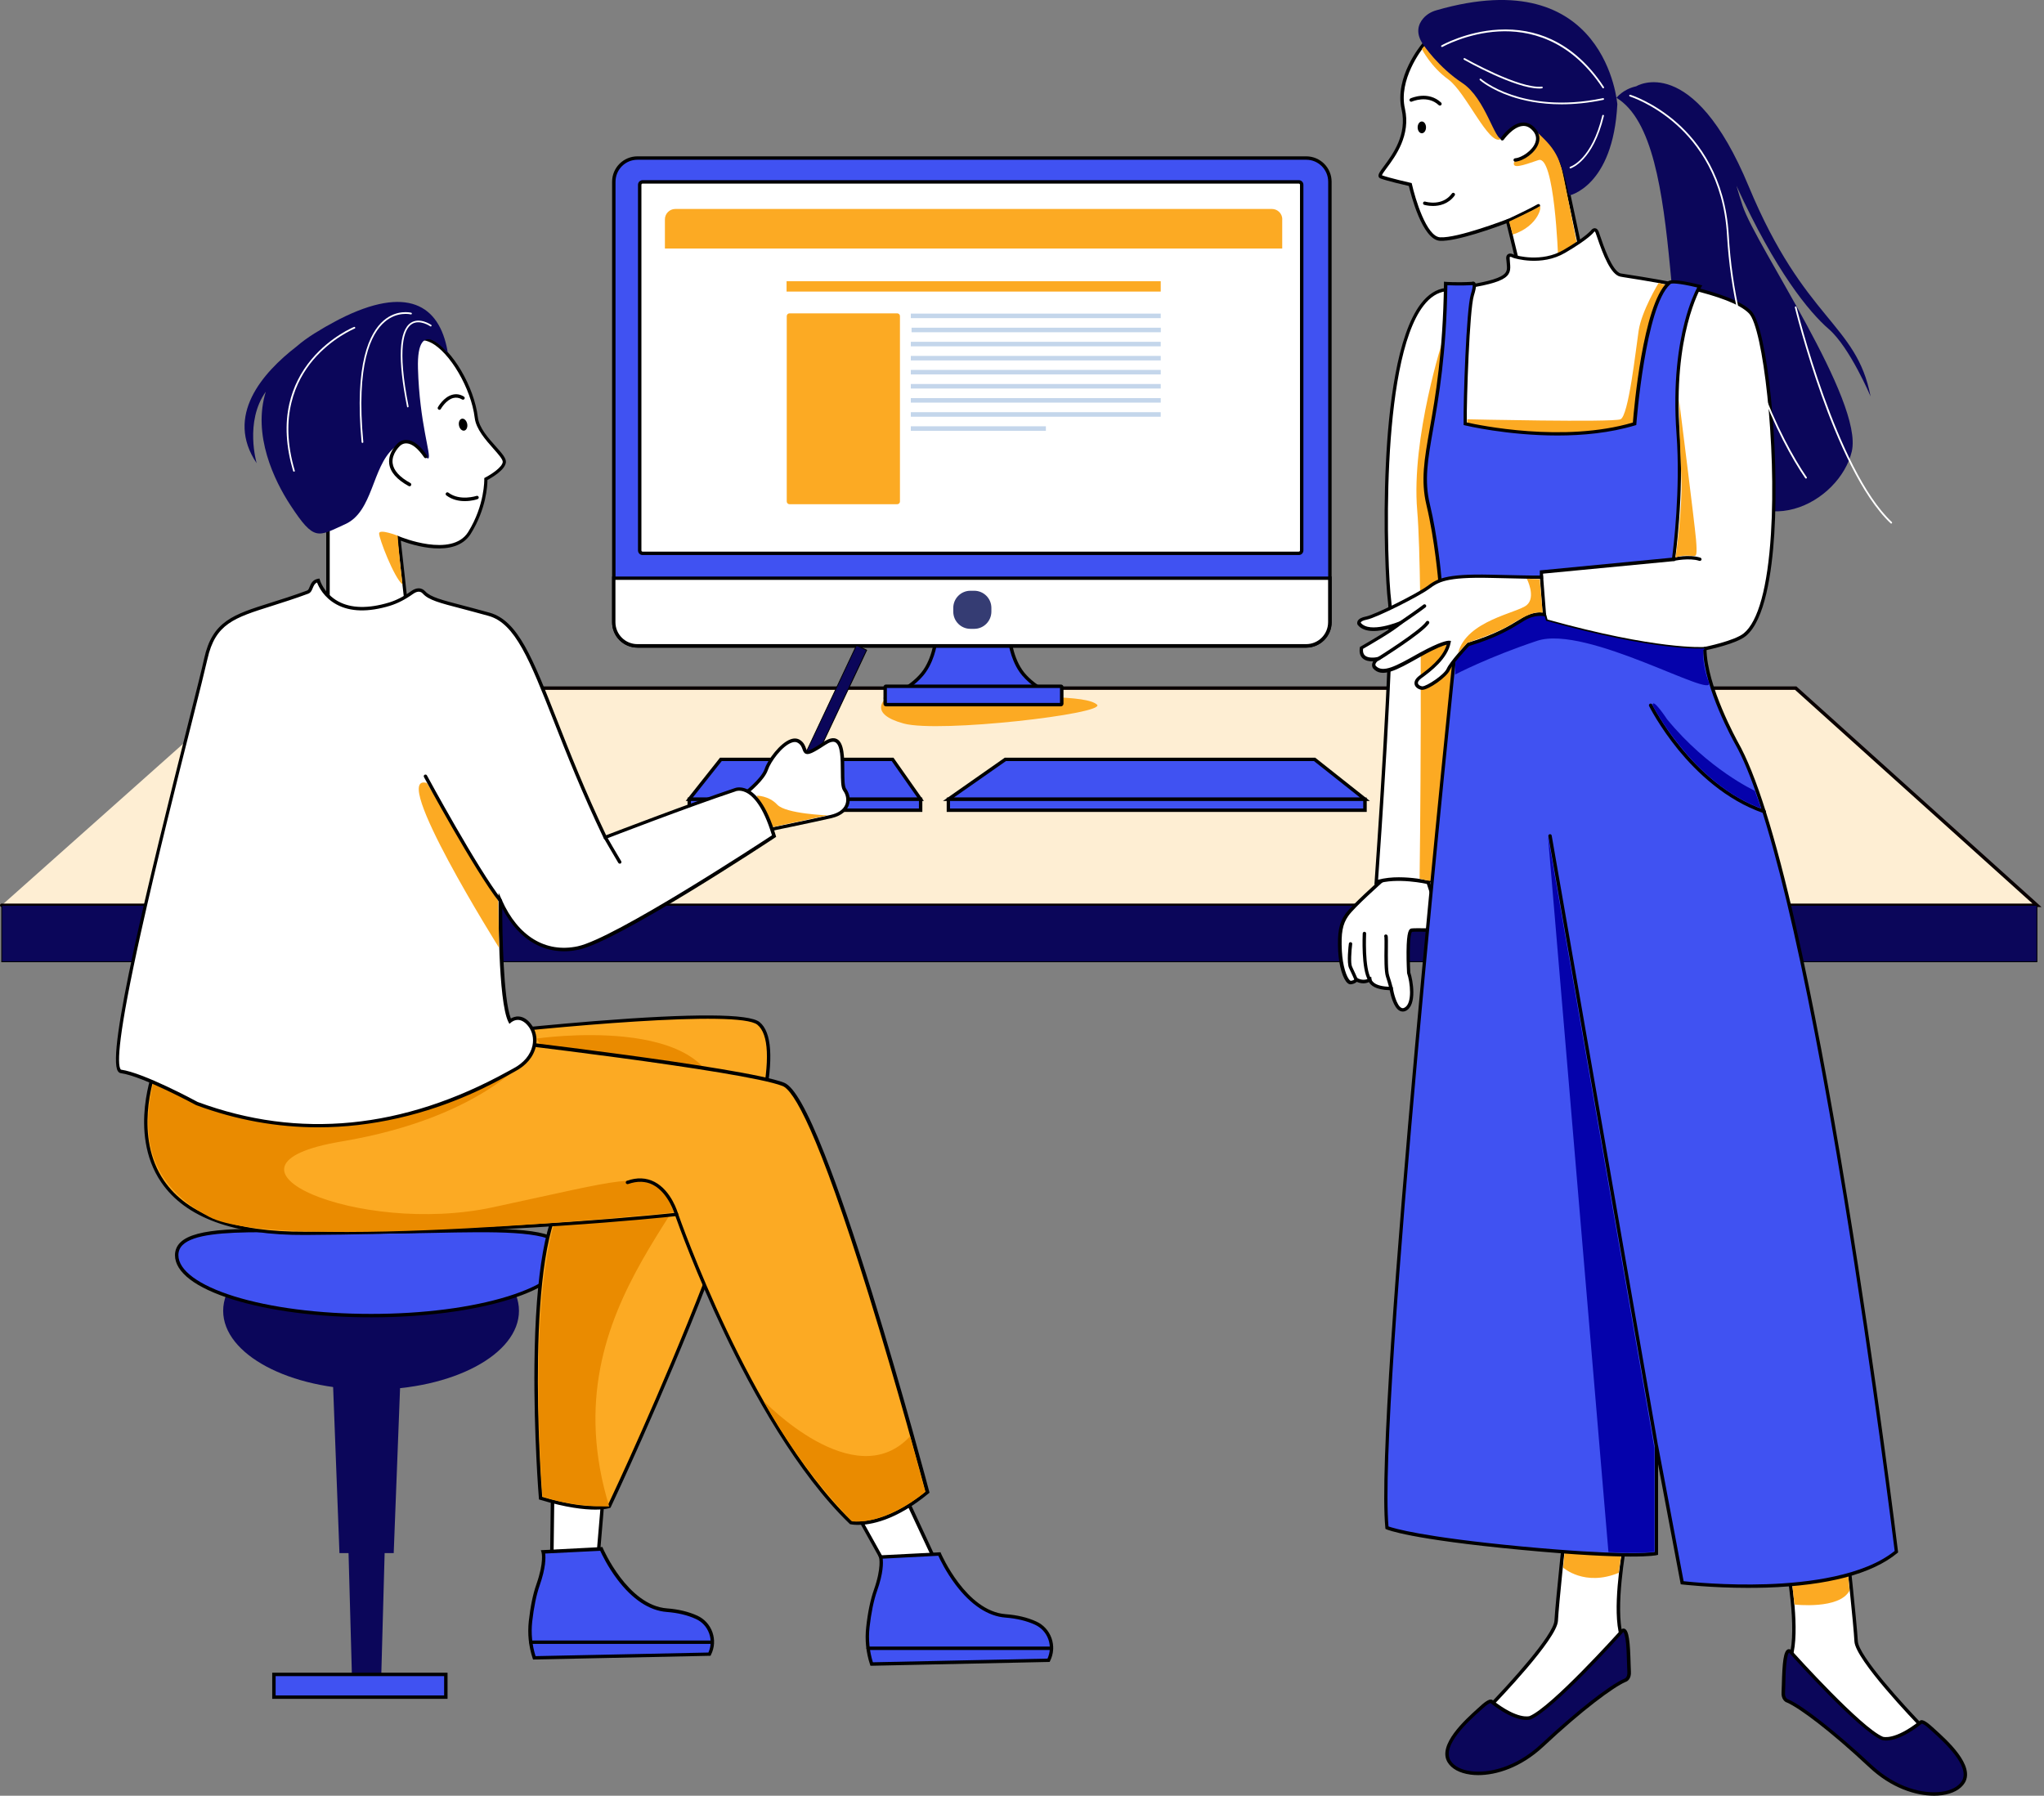 <?xml version="1.0" encoding="UTF-8"?> <svg xmlns="http://www.w3.org/2000/svg" width="239" height="210" viewBox="0 0 239 210" fill="none"><rect x="0" y="0" width="239" height="210" fill="#808080" stroke="none"/> <g clip-path="url(#clip0)"> <path d="M38.733 156.461H47.005L46.036 181.627H39.692L38.733 156.461Z" fill="#0B065A"></path> <path d="M45.097 177.191L44.518 198.201H41.211L40.631 177.191H45.097Z" fill="#0B065A"></path> <path d="M43.389 162.516C52.94 162.516 60.682 158.387 60.682 153.294C60.682 148.202 52.94 144.073 43.389 144.073C33.838 144.073 26.095 148.202 26.095 153.294C26.095 158.387 33.838 162.516 43.389 162.516Z" fill="#0B065A"></path> <path d="M20.66 146.791C20.66 150.687 30.841 153.854 43.389 153.854C55.937 153.854 66.117 150.697 66.117 146.791C66.117 142.894 55.937 144.073 43.389 144.073C30.841 144.073 20.66 142.894 20.66 146.791Z" fill="#4052F2"></path> <path d="M43.389 154.054C37.294 154.054 31.57 153.314 27.254 151.976C22.868 150.617 20.461 148.779 20.461 146.791C20.461 146.211 20.67 145.712 21.08 145.302C22.898 143.514 28.473 143.624 36.186 143.773C38.493 143.823 40.871 143.863 43.389 143.863C45.906 143.863 48.284 143.813 50.592 143.773C58.304 143.624 63.869 143.514 65.698 145.302C66.107 145.712 66.317 146.211 66.317 146.791C66.317 148.769 63.899 150.607 59.523 151.976C55.208 153.314 49.483 154.054 43.389 154.054ZM30.641 144.103C26.025 144.103 22.608 144.373 21.36 145.592C21.02 145.921 20.86 146.321 20.86 146.791C20.86 148.559 23.238 150.307 27.374 151.596C31.65 152.925 37.334 153.654 43.389 153.654C49.443 153.654 55.128 152.925 59.404 151.596C63.55 150.307 65.917 148.559 65.917 146.791C65.917 146.311 65.757 145.921 65.418 145.592C63.719 143.923 57.925 144.033 50.602 144.183C48.294 144.233 45.916 144.273 43.389 144.273C40.861 144.273 38.483 144.223 36.176 144.183C34.208 144.143 32.339 144.103 30.641 144.103Z" fill="black"></path> <path d="M52.13 195.814H32.029V198.461H52.13V195.814Z" fill="#4052F2"></path> <path d="M52.33 198.671H31.83V195.614H52.33V198.671ZM32.229 198.272H51.931V196.014H32.229V198.272Z" fill="black"></path> <path d="M0.2 105.869H238.173L209.97 80.473H28.723" fill="#FEEED3"></path> <path d="M238.703 106.069H0.2C0.09 106.069 0 105.979 0 105.869C0 105.759 0.09 105.669 0.2 105.669H237.654L209.89 80.673H28.723C28.613 80.673 28.523 80.583 28.523 80.473C28.523 80.363 28.613 80.273 28.723 80.273H210.05L238.703 106.069Z" fill="#090000"></path> <path d="M103.501 81.753C103.501 81.753 101.503 83.471 105.659 84.61C109.815 85.749 129.467 83.461 128.268 82.402C127.069 81.333 121.304 81.283 103.501 81.753Z" fill="#FCAA23"></path> <path d="M203.037 21.719C207.642 31.78 211.539 36.495 213.846 38.493C216.304 40.631 218.722 46.356 218.722 46.356C217.063 37.764 211.019 37.564 204.465 21.779C197.912 5.994 191.318 10.091 191.318 10.091C189.769 10.43 189.01 11.439 189.01 11.439C197.472 16.564 193.726 44.877 199.65 54.538C205.574 64.209 215.125 58.694 216.524 52.8C217.922 46.905 205.325 28.773 203.756 24.057C203.496 23.278 203.267 22.499 203.037 21.719Z" fill="#0B065A"></path> <path d="M238.173 105.869H0.2V112.473H238.173V105.869Z" fill="#0B065A"></path> <path d="M238.223 112.523H0.15V105.819H238.223V112.523ZM0.25 112.423H238.123V105.919H0.25V112.423Z" fill="black"></path> <path d="M189.959 180.818C189.959 180.818 188.61 188.101 189.589 191.318C190.569 194.535 178.44 204.335 177.221 203.966C176.012 203.596 173.954 199.81 173.954 199.81C173.954 199.81 181.837 191.737 181.957 189.549C182.077 187.351 183.096 177.88 183.096 177.88L189.959 180.818Z" fill="white"></path> <path d="M177.291 204.165C177.241 204.165 177.201 204.155 177.171 204.145C175.913 203.756 174.004 200.289 173.785 199.9L173.715 199.77L173.815 199.66C176.522 196.882 181.667 191.198 181.757 189.519C181.877 187.341 182.886 177.94 182.906 177.841L182.936 177.571L190.189 180.678L190.159 180.838C190.149 180.908 188.83 188.101 189.779 191.238C190.269 192.846 187.871 195.674 185.773 197.772C184.205 199.34 182.296 200.979 180.548 202.287C179.379 203.166 177.911 204.165 177.291 204.165ZM174.204 199.84C174.824 200.949 176.392 203.496 177.281 203.766C177.831 203.906 182.296 200.809 185.973 197.012C188.491 194.405 189.709 192.407 189.4 191.378C188.481 188.371 189.54 182.047 189.739 180.938L183.275 178.17C183.106 179.729 182.266 187.601 182.167 189.559C182.047 191.677 175.183 198.831 174.204 199.84Z" fill="black"></path> <path d="M189.489 190.918C189.489 190.918 181.567 199.76 178.91 200.879C178.91 200.879 177.511 201.458 174.364 198.97C174.364 198.97 174.154 198.811 173.195 199.69C172.236 200.569 168.18 203.936 169.438 205.984C170.697 208.032 175.972 208.182 180.308 204.115C184.644 200.059 188.381 197.212 189.969 196.513C189.969 196.513 190.548 196.373 190.479 195.484C190.409 194.595 190.509 189.429 189.489 190.918Z" fill="#0B065A"></path> <path d="M172.845 207.592C172.526 207.592 172.216 207.572 171.936 207.532C170.677 207.362 169.728 206.853 169.269 206.093C168.03 204.065 171.347 201.088 172.765 199.81C172.885 199.7 172.985 199.61 173.065 199.54C173.784 198.87 174.264 198.631 174.494 198.801C177.481 201.168 178.83 200.689 178.85 200.689C181.397 199.62 189.05 191.128 189.35 190.798C189.539 190.518 189.739 190.409 189.939 190.469C190.469 190.628 190.598 192.007 190.668 194.674C190.678 195.034 190.688 195.324 190.698 195.474C190.758 196.293 190.319 196.633 190.049 196.703C188.62 197.342 185.104 199.919 180.458 204.265C177.811 206.733 174.943 207.592 172.845 207.592ZM174.274 199.16C174.194 199.18 173.934 199.27 173.325 199.84C173.245 199.909 173.145 200.009 173.025 200.109C171.796 201.208 168.539 204.145 169.608 205.884C170.008 206.543 170.857 206.983 171.996 207.133C174.024 207.402 177.241 206.723 180.178 203.976C184.244 200.179 188.141 197.102 189.889 196.333L189.919 196.323C189.959 196.313 190.329 196.183 190.279 195.504C190.269 195.344 190.259 195.054 190.249 194.684C190.229 194.005 190.209 193.076 190.139 192.287C190.029 191.128 189.859 190.898 189.819 190.858C189.799 190.868 189.739 190.908 189.659 191.038L189.639 191.058C189.31 191.418 181.657 199.939 178.989 201.068C178.92 201.088 177.451 201.658 174.274 199.16Z" fill="black"></path> <path d="M209.031 183.226C209.031 183.226 210.38 190.509 209.401 193.726C208.422 196.943 220.55 206.743 221.769 206.374C222.988 206.004 225.036 202.218 225.036 202.218C225.036 202.218 217.153 194.145 217.033 191.957C216.913 189.76 215.894 180.289 215.894 180.289L209.031 183.226Z" fill="white"></path> <path d="M221.709 206.574C221.089 206.574 219.611 205.575 218.442 204.705C216.694 203.407 214.795 201.758 213.217 200.19C211.119 198.102 208.721 195.264 209.211 193.656C210.17 190.519 208.841 183.326 208.831 183.256L208.801 183.096L216.054 179.989L216.084 180.259C216.094 180.348 217.113 189.76 217.233 191.937C217.323 193.616 222.468 199.3 225.176 202.078L225.275 202.188L225.206 202.318C224.996 202.707 223.078 206.184 221.819 206.564C221.789 206.564 221.749 206.574 221.709 206.574ZM209.251 183.346C209.451 184.455 210.5 190.779 209.59 193.786C209.281 194.815 210.49 196.823 213.017 199.42C216.694 203.227 221.159 206.324 221.709 206.174C222.608 205.894 224.167 203.357 224.786 202.248C223.817 201.249 216.943 194.085 216.833 191.957C216.734 189.999 215.884 182.127 215.725 180.568L209.251 183.346Z" fill="black"></path> <path d="M183.086 180.008L182.776 183.325C182.776 183.325 185.273 185.583 189.27 183.935L189.709 180.778L183.086 180.008Z" fill="#FCAA23"></path> <path d="M209.461 184.364L209.82 187.641C209.82 187.641 215.095 188.261 216.264 186.003L215.974 182.756L209.461 184.364Z" fill="#FCAA23"></path> <path d="M209.5 193.326C209.5 193.326 217.423 202.167 220.08 203.286C220.08 203.286 221.479 203.866 224.626 201.378C224.626 201.378 224.836 201.218 225.795 202.097C226.754 202.977 230.81 206.343 229.551 208.391C228.292 210.439 223.017 210.589 218.682 206.523C214.346 202.467 210.609 199.62 209.021 198.921C209.021 198.921 208.441 198.781 208.511 197.891C208.581 197.012 208.491 191.837 209.5 193.326Z" fill="#0B065A"></path> <path d="M226.145 210C224.047 210 221.179 209.141 218.552 206.673C213.906 202.327 210.4 199.75 208.961 199.11C208.701 199.04 208.252 198.691 208.312 197.881C208.322 197.732 208.332 197.442 208.342 197.082C208.411 194.415 208.541 193.036 209.071 192.876C209.271 192.816 209.47 192.926 209.66 193.206C209.96 193.536 217.613 202.028 220.16 203.106C220.17 203.106 221.529 203.586 224.506 201.218C224.736 201.038 225.215 201.288 225.935 201.948C226.015 202.018 226.115 202.107 226.234 202.217C227.653 203.496 230.97 206.473 229.731 208.501C229.262 209.261 228.313 209.77 227.064 209.94C226.774 209.98 226.464 210 226.145 210ZM209.181 193.266C209.131 193.306 208.971 193.536 208.861 194.694C208.781 195.484 208.761 196.413 208.751 197.092C208.741 197.462 208.731 197.752 208.721 197.911C208.661 198.621 209.081 198.731 209.081 198.731L209.111 198.741C210.859 199.51 214.765 202.587 218.822 206.383C221.759 209.131 224.976 209.82 227.004 209.54C228.143 209.39 228.982 208.941 229.391 208.292C230.46 206.553 227.204 203.626 225.975 202.517C225.855 202.407 225.755 202.317 225.675 202.247C225.066 201.678 224.796 201.588 224.726 201.568C221.549 204.066 220.08 203.496 220.02 203.476C217.353 202.347 209.69 193.835 209.371 193.466L209.351 193.446C209.251 193.316 209.201 193.276 209.181 193.266Z" fill="black"></path> <path d="M166.431 5.245C166.431 5.245 163.234 9.021 164.084 12.748C165.113 17.264 160.667 20.37 161.486 20.68C162.305 20.99 164.903 21.579 164.903 21.579C164.903 21.579 166.282 27.843 168.38 27.963C170.478 28.083 176.282 25.845 176.282 25.845L177.701 31.68L184.864 29.442L182.766 19.601C182.766 19.601 175.403 1.968 166.431 5.245Z" fill="white"></path> <path d="M177.561 31.93L176.142 26.115C175.063 26.525 170.278 28.273 168.37 28.163C166.292 28.043 164.953 22.668 164.733 21.749C164.203 21.629 162.145 21.15 161.416 20.87C161.306 20.83 161.226 20.75 161.196 20.65C161.116 20.381 161.376 20.031 161.846 19.401C162.855 18.033 164.553 15.745 163.884 12.798C163.025 9.021 166.142 5.285 166.272 5.125L166.302 5.085L166.351 5.065C168.459 4.296 170.647 4.586 172.865 5.944C174.614 7.013 176.382 8.742 178.12 11.079C181.068 15.056 182.926 19.481 182.946 19.531L182.956 19.571L185.094 29.582L177.561 31.93ZM176.422 25.576L177.841 31.42L184.624 29.302L182.566 19.661C182.436 19.361 180.608 15.116 177.791 11.309C176.082 9.011 174.354 7.313 172.655 6.274C170.567 5.005 168.509 4.715 166.541 5.415C166.212 5.824 163.504 9.321 164.273 12.698C164.983 15.815 163.154 18.293 162.165 19.621C161.916 19.961 161.626 20.341 161.586 20.5C162.425 20.81 164.923 21.38 164.943 21.38L165.063 21.41L165.093 21.529C165.472 23.228 166.791 27.664 168.39 27.753C170.428 27.873 176.152 25.666 176.212 25.645L176.422 25.576Z" fill="black"></path> <path d="M166.252 5.734C166.252 5.734 167.291 7.802 169.349 9.291C171.407 10.78 174.124 17.154 175.483 16.254C176.841 15.355 167.001 4.845 167.001 4.845L166.252 5.734Z" fill="#FCAA23"></path> <path d="M177.071 18.872C177.071 18.872 180.638 18.383 179.809 14.966C178.98 11.549 182.047 16.754 182.846 20.76C183.645 24.767 184.594 29.552 184.594 29.552C184.594 29.552 183.315 29.482 182.186 30.091C182.186 30.091 181.777 18.073 179.889 18.722C178.001 19.372 176.692 19.831 177.071 18.872Z" fill="#FCAA23"></path> <path d="M176.282 26.045C176.202 26.045 176.132 26.005 176.102 25.925C176.052 25.826 176.102 25.706 176.202 25.666C176.222 25.656 178.57 24.577 179.789 23.887C179.889 23.837 180.008 23.867 180.058 23.957C180.108 24.057 180.078 24.177 179.988 24.227C178.76 24.926 176.392 26.015 176.372 26.025C176.342 26.035 176.312 26.045 176.282 26.045Z" fill="black"></path> <path d="M161.556 102.992C161.556 102.992 158.199 105.969 157.47 107.008C156.741 108.047 156.571 109.156 156.671 111.234C156.771 113.312 157.43 114.981 157.95 114.911C158.469 114.841 158.569 114.561 158.569 114.561C158.569 114.561 159.398 115.081 160.167 114.561C160.167 114.561 160.267 115.6 162.665 115.6C162.665 115.6 163.155 118.577 164.294 118.028C165.432 117.468 165.053 114.731 164.713 113.762C164.713 113.762 164.443 108.837 165.063 108.767C165.682 108.697 168.799 108.797 168.799 108.797L166.961 103.152C166.961 103.162 164.563 100.175 161.556 102.992Z" fill="white"></path> <path d="M164.014 118.297C163.894 118.297 163.774 118.267 163.664 118.208C162.945 117.838 162.595 116.329 162.495 115.8C160.817 115.76 160.257 115.2 160.068 114.851C159.488 115.13 158.909 114.941 158.639 114.821C158.529 114.931 158.329 115.061 157.98 115.11C157.88 115.12 157.73 115.111 157.57 114.971C157.02 114.511 156.561 112.953 156.471 111.254C156.361 109.046 156.571 107.947 157.3 106.898C158.03 105.859 161.256 102.992 161.416 102.842C162.385 101.943 163.394 101.513 164.423 101.593C166.032 101.703 167.071 102.992 167.121 103.042L167.141 103.072L169.079 109.026L168.789 109.016C168.759 109.016 165.752 108.916 165.103 108.976C164.833 109.266 164.793 111.644 164.903 113.732C165.193 114.571 165.742 117.548 164.373 118.218C164.254 118.277 164.134 118.297 164.014 118.297ZM160.337 114.211L160.367 114.541C160.367 114.541 160.517 115.4 162.665 115.4H162.835L162.865 115.57C162.955 116.11 163.304 117.568 163.854 117.858C163.964 117.918 164.084 117.918 164.214 117.848C165.193 117.368 164.883 114.821 164.533 113.832L164.523 113.802V113.772C164.523 113.762 164.453 112.523 164.463 111.294C164.483 108.846 164.773 108.607 165.053 108.577C165.572 108.517 167.75 108.577 168.54 108.597L166.801 103.252C166.651 103.072 165.722 102.073 164.413 101.973C163.504 101.913 162.595 102.293 161.716 103.122C161.686 103.152 158.359 106.099 157.66 107.108C156.981 108.067 156.791 109.106 156.901 111.214C156.991 112.943 157.45 114.311 157.85 114.651C157.89 114.691 157.93 114.701 157.96 114.701C158.339 114.651 158.419 114.481 158.429 114.471L158.519 114.241L158.719 114.381C158.749 114.401 159.448 114.821 160.098 114.381L160.337 114.211Z" fill="black"></path> <path d="M177.031 29.982C177.031 29.982 180.168 31.011 182.926 29.402C185.683 27.794 186.222 27.035 186.222 27.035C186.222 27.035 186.552 26.595 186.772 27.164C187.002 27.734 188.191 31.89 189.509 32.16C190.828 32.429 202.107 33.828 204.675 36.525C207.242 39.233 209.6 69.654 204.036 74.21C202.897 75.149 199.36 75.848 199.36 75.848L166.971 103.172C166.971 103.172 163.334 102.343 160.937 103.172C160.937 103.172 163.015 74.269 162.495 70.323C161.976 66.377 160.727 34.927 169.049 33.888C177.371 32.849 176.432 32.02 176.352 30.351C176.342 30.341 176.162 29.522 177.031 29.982Z" fill="white"></path> <path d="M160.707 103.452L160.727 103.152C160.747 102.862 162.795 74.23 162.285 70.343C162.066 68.685 161.686 61.701 162.046 54.239C162.355 47.715 163.324 39.173 166.152 35.506C166.981 34.427 167.95 33.808 169.009 33.678C172.556 33.239 174.554 32.819 175.493 32.319C176.282 31.9 176.242 31.49 176.172 30.801C176.162 30.661 176.142 30.521 176.132 30.371C176.112 30.281 176.062 29.922 176.302 29.742C176.562 29.542 176.951 29.732 177.091 29.812C177.331 29.882 180.258 30.731 182.806 29.242C185.463 27.694 186.033 26.934 186.043 26.934C186.063 26.904 186.253 26.655 186.522 26.695C186.702 26.715 186.842 26.855 186.942 27.114C186.972 27.204 187.022 27.354 187.092 27.554C187.441 28.603 188.51 31.78 189.529 31.98C189.699 32.01 190.049 32.07 190.538 32.14C193.815 32.649 202.527 34.008 204.795 36.395C206.643 38.344 208.092 52.47 207.462 62.461C207.183 66.886 206.383 72.541 204.136 74.379C203.027 75.288 199.89 75.948 199.43 76.048L167.001 103.402L166.901 103.382C166.861 103.372 163.294 102.573 160.977 103.372L160.707 103.452ZM163.564 102.593C165.113 102.593 166.521 102.862 166.901 102.952L199.26 75.668L199.31 75.658C199.34 75.648 202.797 74.959 203.896 74.06C205.584 72.681 206.683 68.655 207.073 62.431C207.732 51.991 206.134 38.374 204.515 36.665C202.337 34.367 193.416 32.979 190.478 32.519C189.989 32.439 189.639 32.389 189.459 32.349C188.361 32.13 187.461 29.862 186.722 27.664C186.652 27.464 186.602 27.314 186.572 27.234C186.512 27.084 186.472 27.064 186.472 27.064C186.452 27.064 186.402 27.104 186.372 27.144C186.352 27.174 185.783 27.944 183.016 29.562C180.218 31.201 177.091 30.201 176.961 30.161L176.931 30.151C176.642 29.992 176.552 30.042 176.552 30.042C176.522 30.061 176.512 30.181 176.532 30.291V30.321C176.542 30.471 176.552 30.611 176.562 30.751C176.722 32.379 176.482 33.139 169.049 34.068C168.09 34.188 167.221 34.747 166.451 35.746C161.296 42.42 162.175 66.527 162.675 70.283C163.164 74.04 161.366 99.665 161.136 102.882C161.906 102.672 162.755 102.593 163.564 102.593Z" fill="black"></path> <path d="M193.935 33.099C193.935 33.099 191.947 36.346 191.597 38.703C191.248 41.061 190.418 48.654 189.479 49.033C188.54 49.413 171.566 49.033 171.566 49.033L171.396 53.889C171.396 53.889 192.397 55.377 193.336 50.352C194.275 45.327 195.344 33.478 195.344 33.478L193.935 33.099Z" fill="#FCAA23"></path> <path d="M168.769 39.562C168.769 39.562 164.983 51.191 165.712 59.713C166.442 68.235 165.992 102.752 165.992 102.752C165.992 102.752 168.07 103.362 168.769 102.942C169.469 102.523 172.656 46.076 168.769 39.562Z" fill="#FCAA23"></path> <path d="M169.039 33.148C169.039 33.148 170.328 33.248 172.156 33.148C172.156 33.148 172.676 32.809 172.156 34.497C171.637 36.185 171.277 46.995 171.327 49.543C171.327 49.543 182.297 52.22 191.128 49.543C191.128 49.543 192.157 35.786 195.124 33.118C195.124 33.118 195.044 32.579 198.741 33.488C198.741 33.488 195.364 39.013 196.223 50.742C196.743 57.905 195.674 65.408 195.674 65.408L180.239 66.886V67.506L168.39 68.125C168.39 68.125 167.99 63.2 166.991 59.004C165.612 53.259 168.829 49.083 169.039 33.148Z" fill="#4052F2"></path> <path d="M168.21 68.345L168.19 68.155C168.19 68.105 167.78 63.19 166.791 59.064C166.112 56.206 166.531 53.779 167.181 50.102C167.84 46.376 168.729 41.271 168.839 33.148V32.939L169.049 32.959C169.059 32.959 170.328 33.059 172.096 32.959C172.196 32.919 172.326 32.909 172.426 32.989C172.596 33.118 172.705 33.398 172.336 34.567C171.826 36.225 171.477 46.686 171.507 49.403C172.845 49.703 182.826 51.811 190.928 49.413C191.048 47.894 192.107 35.696 194.944 33.029C194.964 32.989 194.984 32.959 195.014 32.929C195.134 32.819 195.494 32.499 198.781 33.308L199.041 33.378L198.901 33.608C198.871 33.658 195.564 39.233 196.413 50.742C196.933 57.845 195.874 65.378 195.864 65.448L195.844 65.608L180.428 67.086V67.716L168.21 68.345ZM169.239 33.358C169.119 41.381 168.23 46.456 167.58 50.162C166.941 53.789 166.521 56.187 167.191 58.964C168.08 62.66 168.499 66.966 168.579 67.925L180.049 67.326V66.707L195.514 65.218C195.664 64.109 196.513 57.245 196.033 50.752C195.584 44.667 196.303 40.282 196.983 37.664C197.552 35.456 198.191 34.127 198.451 33.618C196.153 33.069 195.514 33.139 195.354 33.188V33.198L195.274 33.268C192.397 35.856 191.348 49.423 191.338 49.563L191.328 49.703L191.198 49.743C188.251 50.632 185.054 50.931 182.107 50.931C176.252 50.931 171.367 49.763 171.287 49.743L171.137 49.703V49.553C171.087 47.095 171.447 36.166 171.976 34.437C172.186 33.748 172.206 33.458 172.196 33.348H172.176C170.767 33.418 169.678 33.378 169.239 33.358Z" fill="black"></path> <path d="M221.749 181.458C214.675 187.282 196.692 185.094 196.692 185.094L193.675 169.089V181.667C193.675 181.667 191.078 182.287 177.87 181.038C164.663 179.789 162.175 178.65 162.175 178.65C160.827 164.923 170.178 75.698 170.178 75.698C170.188 75.688 170.198 75.678 170.208 75.658C175.433 69.824 180.568 71.872 180.568 71.872L180.778 72.601C193.745 76.218 199.21 75.858 199.34 75.848C199.35 80.294 203.026 86.848 203.026 86.848C212.188 102.852 221.749 181.458 221.749 181.458Z" fill="#4052F2"></path> <path d="M204.355 185.693C200.049 185.693 196.713 185.294 196.673 185.294L196.523 185.274L193.875 171.227V181.827L193.725 181.867C193.615 181.897 190.948 182.486 177.86 181.247C164.773 180.009 162.195 178.89 162.095 178.84L161.996 178.79L161.986 178.68C160.647 165.093 169.898 76.577 169.988 75.688L169.998 75.618L170.048 75.558C170.058 75.548 170.068 75.538 170.078 75.528C172.815 72.471 175.543 71.582 177.341 71.382C179.309 71.162 180.608 71.672 180.658 71.692L180.748 71.732L180.948 72.451C193.695 75.998 199.11 75.678 199.33 75.658H199.34H199.54V75.858C199.55 80.194 203.166 86.688 203.196 86.757C205.294 90.424 207.582 97.687 210 108.347C211.928 116.859 213.956 127.559 216.004 140.127C219.501 161.536 221.909 181.237 221.929 181.437L221.939 181.547L221.859 181.617C218.891 184.065 213.746 185.423 206.563 185.663C205.814 185.683 205.075 185.693 204.355 185.693ZM196.862 184.914C197.672 185.004 201.798 185.423 206.573 185.264C211.409 185.104 217.912 184.295 221.539 181.377C221.339 179.759 218.981 160.767 215.625 140.197C210.999 111.893 206.593 93.481 202.857 86.957C202.707 86.688 199.26 80.503 199.15 76.068C198.021 76.108 192.407 76.068 180.728 72.801L180.618 72.771L180.408 72.031C180.088 71.922 178.939 71.602 177.351 71.782C175.623 71.981 173.015 72.831 170.368 75.788C170.068 78.625 161.106 164.723 162.355 178.51C162.945 178.72 166.291 179.749 177.89 180.848C189.22 181.917 192.746 181.607 193.476 181.497V169.089L193.875 169.049L196.862 184.914Z" fill="black"></path> <path d="M179.739 74.938C173.964 76.866 170.148 78.884 170.148 78.884C170.148 78.884 170.198 77.246 170.208 75.647C175.433 69.813 180.568 71.861 180.568 71.861L180.778 72.59C193.745 76.207 199.21 75.847 199.34 75.837C199.24 75.977 199.16 76.047 199.16 76.047C199.16 76.047 198.99 77.676 199.819 79.803C200.659 81.951 185.513 73.02 179.739 74.938Z" fill="#0502AB"></path> <path d="M180.578 71.872C180.578 71.872 179.469 71.592 178.12 72.431C176.772 73.26 175.143 74.339 171.677 75.378C171.677 75.378 169.698 77.496 169.359 78.286C169.009 79.085 166.831 80.534 166.272 80.474C165.712 80.404 165.163 79.854 166.102 79.155C167.041 78.466 169.079 77.007 169.429 75.139C169.429 75.139 168.769 75.069 166.172 76.527C163.574 77.986 161.666 79.165 160.697 78.016C160.697 78.016 160.387 77.566 161.147 77.077C161.147 77.077 158.929 77.596 159.208 75.798C159.208 75.798 162.915 73.68 163.744 72.891C163.744 72.891 160.068 74.449 158.929 72.961C158.929 72.961 158.719 72.511 159.798 72.301C160.877 72.092 165.812 69.594 166.951 68.765C168.08 67.936 168.919 67.286 174.354 67.416C179.789 67.546 180.258 67.516 180.258 67.516L180.578 71.872Z" fill="white"></path> <path d="M166.302 80.673C166.282 80.673 166.262 80.673 166.242 80.673C165.902 80.633 165.512 80.423 165.412 80.054C165.353 79.814 165.392 79.434 165.972 79.005L166.072 78.935C166.941 78.295 168.699 76.987 169.159 75.388C168.789 75.478 167.95 75.768 166.262 76.707C166.112 76.797 165.962 76.877 165.812 76.957C163.344 78.345 161.556 79.354 160.537 78.145L160.527 78.126C160.517 78.106 160.387 77.916 160.447 77.636C160.467 77.536 160.507 77.436 160.567 77.346C160.167 77.356 159.668 77.296 159.328 76.987C159.029 76.707 158.919 76.297 158.999 75.768L159.009 75.668L159.088 75.618C159.118 75.598 161.226 74.399 162.595 73.48C161.366 73.82 159.548 74.109 158.749 73.07L158.729 73.03C158.689 72.94 158.669 72.781 158.749 72.621C158.879 72.371 159.208 72.191 159.738 72.091C160.777 71.891 165.692 69.414 166.811 68.594L166.841 68.575C167.98 67.735 168.879 67.076 174.344 67.206C179.649 67.336 180.208 67.316 180.228 67.306L180.418 67.296L180.438 67.486L180.798 72.131L180.528 72.061C180.508 72.061 179.469 71.821 178.22 72.591L177.981 72.741C176.662 73.55 175.033 74.569 171.776 75.548C171.507 75.838 169.828 77.666 169.529 78.365C169.189 79.165 167.051 80.673 166.302 80.673ZM169.409 74.928C169.429 74.928 169.439 74.928 169.439 74.928L169.658 74.948L169.618 75.158C169.269 77.046 167.271 78.525 166.312 79.234L166.212 79.304C165.902 79.534 165.752 79.764 165.802 79.934C165.842 80.094 166.052 80.233 166.292 80.263C166.302 80.263 166.312 80.263 166.322 80.263C166.811 80.263 168.849 78.935 169.169 78.195C169.529 77.376 171.447 75.318 171.527 75.228L171.567 75.188L171.617 75.168C174.853 74.199 176.482 73.19 177.781 72.391L178.02 72.241C179.05 71.612 179.939 71.582 180.368 71.622L180.069 67.695C179.649 67.695 178.32 67.685 174.344 67.585C169.019 67.456 168.17 68.085 167.091 68.874L167.061 68.894C165.892 69.753 160.937 72.251 159.828 72.461C159.298 72.561 159.158 72.711 159.128 72.77C159.108 72.8 159.108 72.82 159.108 72.831C160.177 74.129 163.624 72.681 163.664 72.671L164.663 72.241L163.874 72.99C163.095 73.74 159.958 75.548 159.378 75.878C159.338 76.227 159.418 76.487 159.588 76.647C159.968 77.007 160.797 76.907 161.087 76.837L162.235 76.567L161.246 77.196C161.007 77.346 160.867 77.516 160.827 77.666C160.807 77.756 160.837 77.826 160.847 77.846C161.656 78.775 163.314 77.846 165.612 76.557C165.762 76.477 165.912 76.387 166.062 76.307C168.43 75.018 169.229 74.928 169.409 74.928Z" fill="black"></path> <path d="M161.137 77.267C161.067 77.267 161.007 77.237 160.967 77.177C160.907 77.087 160.937 76.957 161.027 76.897C161.077 76.867 166.012 73.79 166.761 72.691C166.821 72.601 166.951 72.581 167.041 72.641C167.131 72.701 167.151 72.831 167.091 72.921C166.292 74.09 161.436 77.107 161.237 77.237C161.207 77.257 161.177 77.267 161.137 77.267Z" fill="black"></path> <path d="M163.734 73.08C163.674 73.08 163.604 73.05 163.564 72.99C163.504 72.9 163.524 72.77 163.614 72.71C163.634 72.691 166.042 71.052 166.441 70.712C166.521 70.642 166.651 70.653 166.721 70.742C166.791 70.822 166.781 70.952 166.691 71.022C166.272 71.372 163.934 72.98 163.834 73.04C163.814 73.07 163.774 73.08 163.734 73.08Z" fill="black"></path> <path d="M162.665 115.809C162.575 115.809 162.485 115.739 162.465 115.65C162.465 115.64 162.356 115.13 162.056 114.221C161.856 113.622 161.866 112.053 161.886 110.794C161.886 110.295 161.896 109.745 161.876 109.585C161.866 109.565 161.856 109.545 161.856 109.525C161.826 109.416 161.896 109.306 161.996 109.286C162.056 109.266 162.126 109.286 162.176 109.326C162.286 109.416 162.296 109.456 162.286 110.794C162.276 111.893 162.256 113.552 162.435 114.091C162.745 115.03 162.855 115.55 162.855 115.57C162.875 115.68 162.805 115.779 162.695 115.809C162.685 115.809 162.675 115.809 162.665 115.809Z" fill="black"></path> <path d="M160.167 114.771C160.098 114.771 160.038 114.741 159.998 114.681C159.138 113.362 159.338 109.326 159.338 109.156C159.348 109.046 159.438 108.966 159.548 108.966C159.658 108.976 159.748 109.066 159.738 109.176C159.738 109.216 159.538 113.252 160.327 114.461C160.387 114.551 160.357 114.681 160.267 114.741C160.247 114.761 160.207 114.771 160.167 114.771Z" fill="black"></path> <path d="M158.579 114.771C158.499 114.771 158.429 114.731 158.399 114.651C158.399 114.641 158.019 113.782 157.74 113.202C157.45 112.583 157.69 110.575 157.72 110.355C157.73 110.245 157.83 110.165 157.94 110.185C158.049 110.195 158.129 110.295 158.109 110.405C158.009 111.214 157.91 112.643 158.089 113.032C158.369 113.622 158.749 114.481 158.749 114.491C158.789 114.591 158.749 114.711 158.649 114.751C158.629 114.761 158.599 114.771 158.579 114.771Z" fill="black"></path> <path d="M193.675 169.279C193.576 169.279 193.496 169.209 193.476 169.109L181.047 97.787C181.027 97.677 181.097 97.577 181.207 97.557C181.317 97.537 181.417 97.607 181.437 97.717L193.865 169.039C193.885 169.149 193.815 169.249 193.705 169.269C193.705 169.279 193.695 169.279 193.675 169.279Z" fill="black"></path> <path d="M206.284 95.109C206.264 95.109 206.244 95.109 206.224 95.099C201.738 93.561 198.331 90.234 196.263 87.716C194.035 84.989 192.836 82.591 192.826 82.571C192.776 82.471 192.816 82.351 192.916 82.301C193.016 82.251 193.136 82.291 193.186 82.391C193.196 82.411 194.375 84.779 196.583 87.466C198.611 89.944 201.958 93.211 206.354 94.719C206.453 94.759 206.513 94.869 206.473 94.969C206.443 95.059 206.364 95.109 206.284 95.109Z" fill="black"></path> <path d="M119.366 78.456C118.097 76.607 117.978 74.12 117.978 74.12H114.511H112.992H109.526C109.526 74.12 109.406 76.607 108.137 78.456C106.868 80.304 104.211 81.463 104.211 81.463H112.982H114.511H123.283C123.293 81.453 120.645 80.304 119.366 78.456Z" fill="#4052F2"></path> <path d="M123.292 81.652H103.252L104.131 81.273C104.161 81.263 106.748 80.114 107.967 78.335C109.186 76.557 109.316 74.129 109.316 74.1L109.326 73.91H118.167L118.177 74.1C118.177 74.12 118.307 76.557 119.526 78.335C120.745 80.114 123.342 81.253 123.362 81.273L124.242 81.652H123.292ZM105.06 81.253H122.443C121.544 80.763 120.066 79.824 119.196 78.565C118.097 76.967 117.848 74.939 117.788 74.309H109.695C109.645 74.939 109.386 76.967 108.287 78.565C107.438 79.834 105.959 80.763 105.06 81.253Z" fill="black"></path> <path d="M155.502 72.761C155.502 74.289 154.263 75.528 152.734 75.528H74.539C73.01 75.528 71.772 74.289 71.772 72.761V21.25C71.772 19.721 73.01 18.482 74.539 18.482H152.734C154.263 18.482 155.502 19.721 155.502 21.25V72.761V72.761Z" fill="#4052F2"></path> <path d="M152.734 75.738H74.539C72.9 75.738 71.572 74.409 71.572 72.771V21.25C71.572 19.611 72.9 18.283 74.539 18.283H152.734C154.373 18.283 155.702 19.611 155.702 21.25V72.761C155.702 74.399 154.373 75.738 152.734 75.738ZM74.539 18.682C73.12 18.682 71.971 19.831 71.971 21.25V72.761C71.971 74.18 73.12 75.328 74.539 75.328H152.734C154.153 75.328 155.302 74.18 155.302 72.761V21.25C155.302 19.831 154.153 18.682 152.734 18.682H74.539Z" fill="black"></path> <path d="M71.761 67.616V72.761C71.761 74.289 73 75.528 74.529 75.528H152.724C154.253 75.528 155.492 74.289 155.492 72.761V67.616H71.761Z" fill="white"></path> <path d="M152.734 75.738H74.539C72.9 75.738 71.572 74.409 71.572 72.771V67.426H155.712V72.771C155.702 74.399 154.373 75.738 152.734 75.738ZM71.961 67.815V72.761C71.961 74.179 73.11 75.328 74.529 75.328H152.724C154.143 75.328 155.292 74.179 155.292 72.761V67.815H71.961Z" fill="black"></path> <path d="M124.062 82.402H103.591C103.541 82.402 103.501 82.362 103.501 82.312V80.344C103.501 80.294 103.541 80.254 103.591 80.254H124.062C124.112 80.254 124.152 80.294 124.152 80.344V82.312C124.142 82.362 124.102 82.402 124.062 82.402Z" fill="#4052F2"></path> <path d="M124.062 82.602H103.591C103.431 82.602 103.302 82.472 103.302 82.312V80.344C103.302 80.184 103.431 80.054 103.591 80.054H124.062C124.222 80.054 124.351 80.184 124.351 80.344V82.312C124.341 82.472 124.212 82.602 124.062 82.602ZM103.701 82.202H123.942V80.454H103.701V82.202Z" fill="black"></path> <path d="M151.865 64.709H75.138C74.949 64.709 74.799 64.559 74.799 64.369V21.61C74.799 21.42 74.949 21.27 75.138 21.27H151.865C152.055 21.27 152.205 21.42 152.205 21.61V64.369C152.205 64.559 152.055 64.709 151.865 64.709Z" fill="white"></path> <path d="M151.865 64.909H75.138C74.839 64.909 74.599 64.669 74.599 64.369V21.61C74.599 21.31 74.839 21.07 75.138 21.07H151.865C152.165 21.07 152.405 21.31 152.405 21.61V64.369C152.405 64.669 152.165 64.909 151.865 64.909ZM75.138 21.47C75.058 21.47 74.999 21.53 74.999 21.61V64.369C74.999 64.449 75.058 64.509 75.138 64.509H151.865C151.945 64.509 152.005 64.449 152.005 64.369V21.61C152.005 21.53 151.945 21.47 151.865 21.47H75.138V21.47Z" fill="black"></path> <path d="M149.937 25.656C149.937 24.986 149.398 24.437 148.718 24.437H78.965C78.295 24.437 77.746 24.977 77.746 25.656V29.063H149.927V25.656H149.937Z" fill="#FCAA23"></path> <path d="M77.756 29.062V60.323C77.756 60.992 78.295 61.541 78.975 61.541H148.728C149.398 61.541 149.947 61.002 149.947 60.323V29.062H77.756Z" fill="white"></path> <path d="M113.911 73.54H113.472C112.363 73.54 111.464 72.641 111.464 71.532V71.093C111.464 69.984 112.363 69.085 113.472 69.085H113.911C115.02 69.085 115.92 69.984 115.92 71.093V71.532C115.91 72.641 115.02 73.54 113.911 73.54Z" fill="#353C73"></path> <path d="M135.731 38.324H106.588V38.853H135.731V38.324Z" fill="#C4D6EB"></path> <path d="M135.721 32.889H91.972V34.097H135.721V32.889Z" fill="#FCAA23"></path> <path d="M135.721 39.972H106.499V40.502H135.721V39.972Z" fill="#C4D6EB"></path> <path d="M135.721 36.675H106.499V37.205H135.721V36.675Z" fill="#C4D6EB"></path> <path d="M135.721 41.621H106.499V42.15H135.721V41.621Z" fill="#C4D6EB"></path> <path d="M135.721 43.259H106.499V43.788H135.721V43.259Z" fill="#C4D6EB"></path> <path d="M135.721 44.907H106.499V45.437H135.721V44.907Z" fill="#C4D6EB"></path> <path d="M135.721 46.556H106.499V47.085H135.721V46.556Z" fill="#C4D6EB"></path> <path d="M135.721 48.204H106.499V48.734H135.721V48.204Z" fill="#C4D6EB"></path> <path d="M122.293 49.852H106.499V50.382H122.293V49.852Z" fill="#C4D6EB"></path> <path d="M104.91 58.964H92.312C92.142 58.964 91.992 58.824 91.992 58.644V36.965C91.992 36.795 92.132 36.645 92.312 36.645H104.91C105.08 36.645 105.23 36.785 105.23 36.965V58.644C105.23 58.824 105.09 58.964 104.91 58.964Z" fill="#FCAA23"></path> <path d="M183.465 22.868C183.465 22.868 188.61 21.859 189.11 12.198C189.11 12.198 187.841 -4.566 167.93 1.209C167.341 1.379 166.801 1.698 166.411 2.158C165.852 2.807 165.452 3.846 166.431 5.245C166.431 5.245 168.2 7.872 170.977 9.701C173.754 11.529 174.803 16.654 175.673 16.235C176.542 15.825 177.291 13.137 179.499 15.236C181.707 17.334 182.416 17.923 183.525 23.138" fill="#0B065A"></path> <path d="M195.683 65.397C195.683 65.397 197.512 64.988 198.751 65.397Z" fill="#4052F2"></path> <path d="M198.751 65.597C198.731 65.597 198.711 65.597 198.691 65.587C197.522 65.198 195.744 65.587 195.734 65.597C195.624 65.617 195.524 65.557 195.494 65.448C195.464 65.338 195.534 65.238 195.644 65.208C195.724 65.188 197.542 64.798 198.821 65.218C198.92 65.248 198.98 65.368 198.95 65.468C198.91 65.547 198.831 65.597 198.751 65.597Z" fill="black"></path> <path d="M193.436 181.487C193.436 181.487 191.478 181.697 188.071 181.507L180.998 97.767L193.436 169.298V181.487Z" fill="#0502AB"></path> <path d="M193.236 82.481C193.236 82.481 197.912 91.633 205.924 94.54L205.195 92.482C205.195 92.482 199.71 89.964 194.924 84.11C194.924 84.12 193.216 81.492 193.236 82.481Z" fill="#0502AB"></path> <path d="M196.333 46.815C196.333 46.815 198.151 61.212 198.311 63.09C198.471 64.958 198.311 65.008 198.131 65.018C197.951 65.038 196.703 64.828 195.923 65.218C195.923 65.218 196.733 59.493 196.603 56.147C196.303 48.923 196.333 46.815 196.333 46.815Z" fill="#FCAA23"></path> <path d="M177.171 18.912C177.071 18.912 176.981 18.832 176.972 18.732C176.962 18.622 177.041 18.522 177.151 18.512C177.951 18.442 179.189 17.603 179.519 16.674C179.719 16.125 179.579 15.615 179.11 15.165C178.77 14.836 178.42 14.696 178.011 14.736C176.882 14.846 175.833 16.334 175.823 16.344C175.763 16.434 175.633 16.454 175.543 16.394C175.453 16.334 175.433 16.204 175.493 16.115C175.543 16.045 176.652 14.456 177.971 14.336C178.49 14.286 178.97 14.466 179.389 14.876C180.119 15.585 180.069 16.314 179.889 16.804C179.499 17.903 178.14 18.822 177.181 18.912C177.181 18.912 177.171 18.912 177.171 18.912Z" fill="black"></path> <path d="M187.461 10.33C187.432 10.33 187.402 10.31 187.382 10.29C183.545 4.485 178.67 3.496 175.243 3.676C171.527 3.876 168.689 5.474 168.659 5.484C168.609 5.514 168.549 5.494 168.519 5.445C168.489 5.395 168.509 5.335 168.559 5.305C168.589 5.285 171.467 3.666 175.233 3.466C177.441 3.347 179.519 3.726 181.407 4.605C183.765 5.704 185.833 7.572 187.541 10.17C187.571 10.22 187.561 10.28 187.511 10.31C187.501 10.33 187.481 10.33 187.461 10.33Z" fill="white"></path> <path d="M182.586 12.198C180.058 12.198 178.08 11.749 176.682 11.279C174.294 10.46 173.085 9.421 173.035 9.371C172.995 9.331 172.985 9.271 173.025 9.231C173.065 9.191 173.125 9.181 173.165 9.221C173.175 9.231 174.394 10.29 176.752 11.089C178.929 11.829 182.546 12.498 187.431 11.479C187.481 11.469 187.541 11.499 187.551 11.559C187.561 11.619 187.531 11.669 187.471 11.679C185.673 12.049 184.045 12.198 182.586 12.198Z" fill="white"></path> <path d="M183.635 19.701C183.595 19.701 183.555 19.671 183.535 19.631C183.515 19.581 183.545 19.522 183.595 19.502C183.695 19.472 186.123 18.642 187.352 13.507C187.362 13.457 187.422 13.417 187.471 13.437C187.521 13.447 187.561 13.507 187.541 13.557C186.273 18.802 183.755 19.662 183.645 19.691C183.655 19.701 183.645 19.701 183.635 19.701Z" fill="white"></path> <path d="M179.959 10.35C177.141 10.35 171.427 7.123 171.177 6.983C171.127 6.953 171.117 6.894 171.137 6.844C171.167 6.794 171.227 6.784 171.277 6.804C171.337 6.844 177.671 10.42 180.278 10.13C180.328 10.12 180.378 10.16 180.388 10.22C180.398 10.28 180.358 10.32 180.298 10.33C180.188 10.35 180.079 10.35 179.959 10.35Z" fill="white"></path> <path d="M211.169 55.967C211.139 55.967 211.109 55.947 211.089 55.927C208.042 51.521 202.677 40.581 201.938 27.524C201.558 20.83 198.491 16.764 195.983 14.546C193.266 12.129 190.599 11.289 190.569 11.279C190.519 11.259 190.489 11.209 190.499 11.149C190.519 11.1 190.569 11.07 190.629 11.08C190.659 11.089 193.356 11.939 196.103 14.376C198.641 16.624 201.748 20.73 202.138 27.504C202.877 40.522 208.222 51.421 211.259 55.807C211.289 55.857 211.279 55.917 211.229 55.947C211.209 55.957 211.189 55.967 211.169 55.967Z" fill="white"></path> <path d="M221.139 61.232C221.119 61.232 221.089 61.222 221.069 61.202C217.663 57.995 214.795 51.301 212.997 46.246C211.049 40.781 209.88 36.006 209.87 35.956C209.86 35.906 209.89 35.846 209.94 35.836C209.99 35.826 210.05 35.856 210.06 35.906C210.11 36.096 214.735 54.968 221.209 61.052C221.249 61.092 221.249 61.152 221.209 61.192C221.189 61.222 221.169 61.232 221.139 61.232Z" fill="white"></path> <path d="M176.452 25.915C176.452 25.915 179.549 24.466 179.969 24.147C180.378 23.837 180.019 26.415 176.872 27.434L176.452 25.915Z" fill="#FCAA23"></path> <path d="M178.53 67.686C178.53 67.686 179.619 69.814 178.53 70.753C177.441 71.692 171.487 72.551 170.498 76.337L171.597 75.158C171.597 75.158 174.674 74.149 176.192 73.3C177.651 72.481 179.099 71.402 180.378 71.652L180.038 67.736L178.53 67.686Z" fill="#FCAA23"></path> <path d="M166.252 15.585C166.522 15.585 166.741 15.277 166.741 14.896C166.741 14.515 166.522 14.207 166.252 14.207C165.981 14.207 165.762 14.515 165.762 14.896C165.762 15.277 165.981 15.585 166.252 15.585Z" fill="black"></path> <path d="M168.369 12.348C168.32 12.348 168.27 12.328 168.23 12.298C166.921 11.059 165.103 11.879 165.093 11.879C164.993 11.928 164.873 11.879 164.823 11.779C164.773 11.679 164.823 11.559 164.923 11.509C165.003 11.469 167.001 10.58 168.509 11.998C168.589 12.078 168.589 12.198 168.519 12.278C168.479 12.328 168.419 12.348 168.369 12.348Z" fill="black"></path> <path d="M70.453 175.933L69.614 185.754L64.489 185.165L64.628 174.515L70.453 175.933Z" fill="white"></path> <path d="M69.793 185.983L64.279 185.344L64.418 174.265L70.653 175.783L69.793 185.983ZM64.688 184.984L69.434 185.534L70.233 176.083L64.818 174.764L64.688 184.984Z" fill="black"></path> <path d="M70.313 181.138C70.313 181.138 73.2 187.942 77.976 188.301C79.444 188.411 80.583 188.741 81.452 189.141C83.081 189.89 83.76 191.848 82.951 193.446L62.47 193.876C62.021 192.497 61.871 191.049 62.031 189.61C62.171 188.301 62.44 186.693 62.91 185.354C63.879 182.617 63.509 181.498 63.509 181.498L70.313 181.138Z" fill="#4052F2"></path> <path d="M62.331 194.075L62.281 193.936C61.821 192.527 61.671 191.058 61.831 189.58C62.021 187.851 62.321 186.403 62.72 185.274C63.649 182.626 63.32 181.547 63.32 181.537L63.24 181.288L70.443 180.918L70.493 181.048C70.523 181.118 73.39 187.741 77.986 188.091C79.324 188.191 80.513 188.481 81.532 188.94C82.362 189.32 82.991 190.009 83.301 190.878C83.61 191.758 83.55 192.697 83.131 193.526L83.081 193.636L62.331 194.075ZM63.749 181.677C63.809 182.157 63.829 183.336 63.1 185.414C62.72 186.503 62.42 187.951 62.231 189.63C62.081 190.998 62.211 192.357 62.62 193.676L82.831 193.256C83.151 192.547 83.181 191.768 82.921 191.028C82.651 190.269 82.102 189.66 81.362 189.33C80.393 188.88 79.244 188.611 77.956 188.511C75.948 188.361 73.95 187.042 72.191 184.714C71.062 183.226 70.383 181.787 70.183 181.358L63.749 181.677Z" fill="black"></path> <path d="M83.271 192.248H62.051C61.941 192.248 61.851 192.158 61.851 192.048C61.851 191.938 61.941 191.848 62.051 191.848H83.261C83.371 191.848 83.46 191.938 83.46 192.048C83.46 192.158 83.381 192.248 83.271 192.248Z" fill="black"></path> <path d="M52.5 121.294C52.5 121.294 85.828 117.358 88.695 119.686C95.439 125.171 71.242 176.162 71.242 176.162C71.242 176.162 69.024 176.941 63.22 175.203C63.22 175.203 60.812 145.701 66.287 139.467C71.762 133.233 52.5 121.294 52.5 121.294Z" fill="#FCAA23"></path> <path d="M69.594 176.542C68.305 176.542 66.227 176.322 63.15 175.393L63.02 175.353L63.01 175.213C63 175.143 62.41 167.74 62.49 159.668C62.6 148.798 63.819 141.955 66.127 139.337C66.886 138.468 67.186 137.439 67.006 136.26C66.077 130.016 52.53 121.544 52.39 121.464L51.901 121.165L52.47 121.095C52.55 121.085 60.902 120.106 69.504 119.416C81.093 118.497 87.587 118.527 88.815 119.526C91.693 121.864 89.624 132.134 82.681 150.047C77.526 163.334 71.482 176.112 71.422 176.242L71.382 176.322L71.302 176.352C71.252 176.372 70.733 176.542 69.594 176.542ZM63.4 175.053C68.385 176.532 70.663 176.102 71.092 175.992C71.622 174.873 77.376 162.625 82.302 149.907C89.075 132.424 91.243 122.024 88.556 119.836C86.378 118.068 64.718 120.066 53.069 121.424C54.138 122.114 56.856 123.932 59.613 126.2C64.379 130.126 66.996 133.493 67.396 136.2C67.586 137.499 67.256 138.648 66.417 139.597C61.262 145.491 63.23 172.875 63.4 175.053Z" fill="black"></path> <path d="M62.74 121.455C62.74 121.455 83.291 118.428 83.99 128.958C84.689 139.488 63.779 151.886 71.232 176.173C71.232 176.173 66.976 176.282 63.44 175.004C63.44 175.004 61.452 150.947 65.508 140.966C69.564 130.986 62.74 121.455 62.74 121.455Z" fill="#EA8B00"></path> <path d="M105.999 175.353L110.215 184.384L105.419 186.442L100.184 177.041L105.999 175.353Z" fill="white"></path> <path d="M105.34 186.692L99.895 176.912L106.119 175.104L110.485 184.475L105.34 186.692ZM100.484 177.162L105.509 186.183L109.945 184.275L105.889 175.593L100.484 177.162Z" fill="black"></path> <path d="M109.845 181.737C109.845 181.737 112.763 188.61 117.588 188.97C119.067 189.08 120.216 189.409 121.105 189.809C122.753 190.558 123.432 192.536 122.623 194.165L101.933 194.594C101.473 193.206 101.324 191.737 101.483 190.279C101.633 188.96 101.893 187.331 102.373 185.973C103.352 183.205 102.982 182.076 102.982 182.076L109.845 181.737Z" fill="#4052F2"></path> <path d="M101.783 194.805L101.733 194.665C101.264 193.236 101.114 191.758 101.284 190.269C101.473 188.521 101.783 187.062 102.183 185.923C103.112 183.276 102.792 182.157 102.782 182.147L102.702 181.897L102.962 181.887L109.975 181.527L110.025 181.657C110.055 181.727 112.952 188.421 117.598 188.77C118.947 188.87 120.156 189.16 121.175 189.63C122.014 190.009 122.643 190.709 122.953 191.578C123.263 192.457 123.203 193.406 122.783 194.245L122.733 194.355L101.783 194.805ZM103.212 182.277C103.272 182.756 103.302 183.945 102.552 186.053C102.163 187.152 101.863 188.621 101.673 190.309C101.523 191.698 101.653 193.066 102.063 194.395L122.483 193.965C122.803 193.256 122.843 192.457 122.583 191.718C122.314 190.948 121.754 190.339 121.015 189.999C120.036 189.55 118.877 189.27 117.568 189.17C115.54 189.02 113.522 187.691 111.744 185.334C110.605 183.825 109.915 182.377 109.716 181.937L103.212 182.277Z" fill="black"></path> <path d="M122.943 192.956H101.503C101.393 192.956 101.303 192.866 101.303 192.756C101.303 192.647 101.393 192.557 101.503 192.557H122.943C123.053 192.557 123.143 192.647 123.143 192.756C123.143 192.866 123.053 192.956 122.943 192.956Z" fill="black"></path> <path d="M84.29 88.806H104.371L107.638 93.471H80.593L84.29 88.806Z" fill="#4052F2"></path> <path d="M108.027 93.671H80.174L84.19 88.606H104.47L108.027 93.671ZM81.003 93.272H107.258L104.271 89.006H84.39L81.003 93.272Z" fill="black"></path> <path d="M107.648 93.471H80.593V94.75H107.648V93.471Z" fill="#4052F2"></path> <path d="M107.837 94.95H80.393V93.272H107.847V94.95H107.837ZM80.793 94.55H107.448V93.671H80.793V94.55Z" fill="black"></path> <path d="M117.558 88.806H153.713L159.608 93.471H110.884L117.558 88.806Z" fill="#4052F2"></path> <path d="M160.177 93.671H110.255L117.488 88.606H153.783L160.177 93.671ZM111.524 93.272H159.028L153.644 89.006H117.618L111.524 93.272Z" fill="black"></path> <path d="M159.598 93.471H110.884V94.75H159.598V93.471Z" fill="#4052F2"></path> <path d="M159.808 94.95H110.694V93.272H159.808V94.95ZM111.084 94.55H159.398V93.671H111.084V94.55Z" fill="black"></path> <path d="M38.353 61.282V72.272C38.353 72.272 47.764 72.701 47.694 72.272C47.635 71.842 46.656 62.931 46.656 62.931C46.656 62.931 52.89 65.558 54.898 62.321C56.906 59.084 56.816 56.027 56.816 56.027C56.816 56.027 58.914 54.958 58.974 54.039C59.034 53.12 55.957 51.032 55.697 48.844C55.167 44.428 51.091 38.214 48.304 39.843C45.157 41.681 38.353 61.282 38.353 61.282Z" fill="white"></path> <path d="M45.287 72.671C44.657 72.671 43.868 72.661 42.879 72.641C40.611 72.591 38.364 72.481 38.334 72.481L38.144 72.472V61.252L38.154 61.222C38.433 60.423 45.027 41.531 48.194 39.673C48.873 39.273 49.683 39.283 50.522 39.703C52.9 40.882 55.447 45.227 55.877 48.814C56.017 50.023 57.096 51.232 57.965 52.201C58.674 53 59.184 53.569 59.154 54.039C59.094 54.948 57.475 55.877 56.996 56.137C56.996 56.757 56.866 59.504 55.048 62.421C53.209 65.378 48.184 63.73 46.865 63.23C47.045 64.849 47.815 71.862 47.864 72.242C47.874 72.312 47.854 72.382 47.804 72.432C47.755 72.531 47.625 72.671 45.287 72.671ZM38.553 72.092C41.74 72.232 46.676 72.372 47.485 72.182C47.345 71.023 46.496 63.31 46.466 62.961L46.426 62.621L46.736 62.751C46.795 62.781 52.83 65.268 54.738 62.221C56.696 59.074 56.626 56.067 56.626 56.037V55.907L56.736 55.847C57.505 55.448 58.744 54.609 58.784 54.019C58.804 53.719 58.245 53.09 57.695 52.471C56.796 51.452 55.667 50.193 55.507 48.864C55.097 45.447 52.6 41.171 50.372 40.062C49.643 39.703 48.983 39.683 48.424 40.022C45.417 41.761 38.863 60.423 38.553 61.322V72.092Z" fill="black"></path> <path d="M39.712 37.315C39.712 37.315 39.532 37.405 39.223 37.575C38.443 37.984 37.624 38.454 36.765 38.993C35.986 39.483 35.296 39.982 34.687 40.512C30.671 43.609 26.275 48.644 30.011 54.169C30.011 54.169 28.573 49.303 31.08 45.807C29.502 50.872 32.069 56.207 33.968 59.094C36.775 63.37 37.145 62.761 40.382 61.292C43.618 59.823 43.499 54.638 45.996 52.44C48.504 50.242 49.723 53.909 50.092 53.599C50.462 53.29 49.053 49.503 48.873 43.089C48.694 36.675 52.32 41.271 52.32 41.271V41.011C51.351 35.656 47.585 33.329 39.712 37.315Z" fill="#0B065A"></path> <path d="M47.894 56.866C47.864 56.866 47.824 56.856 47.794 56.846C46.386 56.077 45.617 55.188 45.507 54.199C45.367 52.93 46.356 51.991 46.466 51.881C46.536 51.811 46.925 51.412 47.575 51.452C48.344 51.492 49.133 52.101 49.932 53.27C49.992 53.36 49.972 53.49 49.882 53.55C49.792 53.609 49.663 53.59 49.603 53.5C48.893 52.461 48.194 51.891 47.565 51.851C47.065 51.821 46.775 52.141 46.765 52.151L46.745 52.171C46.735 52.181 45.786 53.05 45.906 54.149C46.006 54.998 46.705 55.787 47.984 56.487C48.084 56.537 48.114 56.657 48.064 56.757C48.034 56.826 47.964 56.866 47.894 56.866Z" fill="black"></path> <path d="M46.506 62.651C46.506 62.651 44.348 61.811 44.328 62.381C44.308 62.95 46.066 67.546 47.065 68.355C47.065 68.355 46.586 64.359 46.506 62.651Z" fill="#FCAA23"></path> <path d="M101.337 76.028L100.145 75.465L93.024 90.576L94.216 91.138L101.337 76.028Z" fill="#0B065A"></path> <path d="M94.24 91.204L92.961 90.604L100.125 75.409L101.403 76.008L94.24 91.204ZM93.091 90.554L94.19 91.074L101.263 76.058L100.165 75.539L93.091 90.554Z" fill="black"></path> <path d="M18.143 125.001C18.143 125.001 10.45 144.382 35.686 144.233C60.922 144.083 79.105 142.015 79.105 142.015C79.105 142.015 87.617 166.651 99.485 178.05C99.485 178.05 103.122 178.92 108.437 174.514C108.437 174.514 96.288 128.637 91.573 126.809C86.857 124.981 56.067 121.444 56.067 121.444L18.143 125.001Z" fill="#FCAA23"></path> <path d="M100.334 178.33C99.795 178.33 99.475 178.261 99.435 178.251L99.385 178.241L99.345 178.201C93.201 172.286 87.966 162.785 84.669 155.842C81.403 148.988 79.325 143.224 78.975 142.225C77.126 142.425 59.423 144.283 35.696 144.423C27.344 144.473 21.679 142.405 18.852 138.259C16.824 135.301 16.694 131.825 16.944 129.427C17.214 126.84 17.943 124.981 17.973 124.911L18.023 124.801L56.097 121.235H56.117C57.375 121.375 86.987 124.791 91.673 126.61C92.822 127.049 94.37 129.777 96.408 134.942C98.007 138.978 99.885 144.473 101.993 151.266C105.579 162.835 108.627 174.324 108.657 174.444L108.686 174.564L108.587 174.644C104.71 177.861 101.743 178.33 100.334 178.33ZM99.575 177.871C100.025 177.951 103.422 178.36 108.207 174.444C107.867 173.165 104.96 162.326 101.573 151.406C95.599 132.144 92.792 127.499 91.493 126.999C86.907 125.221 57.006 121.764 56.057 121.654L18.283 125.191C17.933 126.15 15.675 132.944 19.172 138.059C21.919 142.075 27.474 144.093 35.686 144.043C60.632 143.893 78.905 141.845 79.085 141.825L79.245 141.805L79.294 141.955C79.314 142.015 81.462 148.189 85.029 155.682C88.306 162.566 93.491 171.997 99.575 177.871Z" fill="black"></path> <path d="M62.241 122.983C62.241 122.983 56.956 130.636 39.912 133.493C22.868 136.35 41.94 144.562 57.635 141.186C73.33 137.809 74.499 137.13 77.686 139.387L78.845 141.785C78.845 141.785 32.479 146.571 24.457 142.305C16.724 138.199 15.945 131.615 18.962 123.203C21.979 114.791 62.241 122.983 62.241 122.983Z" fill="#EA8B00"></path> <path d="M86.897 92.982C86.897 92.982 89.165 91.293 89.605 89.975C90.044 88.656 92.202 85.919 93.421 86.698C94.64 87.477 93.281 88.996 96.398 86.938C99.515 84.88 98.056 91.363 98.766 92.343C99.475 93.322 99.375 94.98 97.177 95.49C94.979 95.999 89.575 97.108 89.575 97.108L86.897 92.982Z" fill="white"></path> <path d="M89.475 97.328L86.627 92.932L86.777 92.822C86.797 92.802 88.995 91.153 89.415 89.915C89.774 88.826 91.213 86.898 92.442 86.458C92.862 86.308 93.221 86.338 93.531 86.528C93.99 86.818 94.13 87.207 94.23 87.487C94.28 87.617 94.32 87.747 94.38 87.767C94.65 87.857 95.839 87.067 96.288 86.768C96.948 86.328 97.467 86.218 97.877 86.438C98.716 86.888 98.726 88.616 98.726 90.144C98.726 91.034 98.736 91.953 98.926 92.222C99.355 92.822 99.475 93.551 99.235 94.191C99.046 94.7 98.536 95.37 97.217 95.679C95.039 96.179 89.665 97.288 89.605 97.298L89.475 97.328ZM87.167 93.032L89.665 96.888C90.514 96.708 95.149 95.749 97.127 95.3C98.037 95.09 98.636 94.66 98.856 94.061C99.046 93.561 98.946 92.952 98.596 92.472C98.326 92.103 98.326 91.243 98.316 90.165C98.306 88.816 98.306 87.147 97.677 86.808C97.417 86.668 97.017 86.768 96.498 87.117C94.98 88.126 94.54 88.256 94.24 88.156C94 88.076 93.921 87.857 93.841 87.637C93.751 87.387 93.651 87.097 93.301 86.878C93.101 86.748 92.862 86.738 92.562 86.848C91.453 87.237 90.114 89.066 89.784 90.055C89.395 91.213 87.686 92.622 87.167 93.032Z" fill="black"></path> <path d="M88.486 93.052C88.486 93.052 89.874 93.022 90.883 94.101C91.892 95.18 96.768 95.35 96.768 95.35L89.934 96.808L88.486 93.052Z" fill="#FCAA23"></path> <path d="M37.214 67.886C37.214 67.886 38.603 72.761 45.547 70.653C46.496 70.363 47.375 69.884 48.174 69.304C48.584 69.005 49.143 68.805 49.603 69.304C50.462 70.243 52.59 70.543 57.205 71.842C62.151 73.231 63.589 82.941 70.772 97.917C70.772 97.917 80.223 94.271 85.998 92.343C85.998 92.343 88.585 91.234 90.514 97.777C90.514 97.777 72.171 109.906 67.596 110.865C63.879 111.644 60.492 109.806 58.514 105.34C58.514 105.34 58.424 116.979 59.633 119.407C59.633 119.407 60.752 118.398 61.911 119.866C63.08 121.335 62.62 123.823 60.083 125.141C57.545 126.46 42.17 136.151 23.008 129.058C23.008 129.058 16.794 125.681 14.136 125.301C11.479 124.921 22.768 82.891 24.067 77.037C25.266 71.602 28.762 71.932 35.956 69.264C36.525 69.055 36.305 68.046 37.214 67.886Z" fill="white"></path> <path d="M37.205 131.835C32.379 131.835 27.614 130.976 22.958 129.247L22.928 129.237C22.868 129.207 16.724 125.87 14.127 125.501C14.037 125.491 13.897 125.441 13.787 125.271C12.428 123.243 17.333 103.142 22.039 84.45C22.918 80.953 23.617 78.186 23.877 76.987C24.836 72.641 27.264 71.872 31.67 70.483C32.909 70.093 34.307 69.654 35.896 69.064C36.046 69.014 36.115 68.855 36.215 68.605C36.355 68.265 36.545 67.796 37.175 67.686L37.354 67.656L37.404 67.826C37.404 67.846 37.884 69.424 39.552 70.333C41.061 71.152 43.059 71.192 45.487 70.463C46.336 70.203 47.205 69.764 48.054 69.144C48.703 68.675 49.303 68.685 49.743 69.174C50.342 69.824 51.671 70.173 54.098 70.803C55.008 71.043 56.037 71.312 57.255 71.652C60.562 72.581 62.271 76.937 65.118 84.16C66.576 87.876 68.395 92.492 70.872 97.677C72.181 97.178 80.643 93.931 85.928 92.162C86.008 92.132 86.587 91.933 87.377 92.302C88.296 92.732 89.624 94.031 90.713 97.727L90.754 97.867L90.634 97.947C89.884 98.447 72.211 110.105 67.656 111.064C63.939 111.844 60.732 110.085 58.724 106.219C58.734 108.877 58.834 116.799 59.733 119.107C59.943 118.987 60.273 118.837 60.682 118.877C61.192 118.917 61.661 119.207 62.081 119.746C62.65 120.466 62.86 121.415 62.66 122.354C62.401 123.573 61.521 124.622 60.193 125.311C60.033 125.391 59.823 125.511 59.563 125.661C57.595 126.75 52.98 129.297 46.576 130.756C43.429 131.475 40.301 131.835 37.205 131.835ZM23.108 128.868C34.947 133.253 47.145 132.054 59.363 125.311C59.633 125.161 59.843 125.051 60.003 124.961C61.222 124.322 62.031 123.373 62.261 122.274C62.44 121.445 62.251 120.615 61.761 119.996C61.411 119.556 61.032 119.317 60.642 119.277C60.143 119.237 59.773 119.556 59.763 119.566L59.563 119.736L59.443 119.506C58.215 117.059 58.294 105.819 58.294 105.34L58.304 104.411L58.684 105.26C60.562 109.486 63.789 111.464 67.546 110.665C71.832 109.756 88.656 98.746 90.264 97.687C89.235 94.26 88.036 93.062 87.207 92.662C86.537 92.342 86.078 92.522 86.058 92.522L86.048 92.532C80.343 94.43 70.922 98.067 70.832 98.107L70.663 98.177L70.583 98.007C68.055 92.742 66.217 88.066 64.738 84.3C61.941 77.197 60.252 72.911 57.145 72.032C55.927 71.692 54.898 71.422 53.998 71.182C51.421 70.513 50.122 70.173 49.453 69.434C49.343 69.314 49.003 68.945 48.284 69.464C47.395 70.103 46.496 70.563 45.596 70.843C43.059 71.612 40.951 71.562 39.343 70.683C37.854 69.874 37.255 68.605 37.075 68.125C36.795 68.235 36.695 68.475 36.575 68.755C36.465 69.025 36.345 69.324 36.026 69.434C34.437 70.023 33.029 70.463 31.78 70.863C27.384 72.251 25.176 72.941 24.257 77.067C23.987 78.266 23.298 81.033 22.409 84.54C20.77 91.034 18.302 100.834 16.474 109.066C13.777 121.185 13.697 124.442 14.097 125.041C14.117 125.071 14.136 125.091 14.156 125.091C16.814 125.471 22.718 128.658 23.108 128.868Z" fill="black"></path> <path d="M49.922 91.573L58.245 105.34L58.364 110.855C58.364 110.855 45.397 90.204 49.922 91.573Z" fill="#FCAA23"></path> <path d="M70.772 97.917C70.772 97.917 72.011 100.075 72.461 100.804Z" fill="white"></path> <path d="M72.471 101.004C72.401 101.004 72.341 100.974 72.301 100.914C71.852 100.185 70.623 98.037 70.603 98.017C70.553 97.917 70.583 97.797 70.673 97.747C70.772 97.697 70.892 97.727 70.942 97.817C70.952 97.837 72.181 99.975 72.631 100.704C72.691 100.794 72.661 100.924 72.571 100.984C72.541 100.994 72.501 101.004 72.471 101.004Z" fill="black"></path> <path d="M47.694 47.645C47.645 47.645 47.605 47.615 47.595 47.565C46.476 41.971 46.636 38.664 48.044 37.745C49.083 37.075 50.372 37.964 50.422 37.994C50.472 38.024 50.482 38.084 50.442 38.134C50.412 38.184 50.352 38.194 50.302 38.154C50.292 38.144 49.063 37.305 48.144 37.904C47.225 38.504 46.416 40.662 47.774 47.515C47.784 47.565 47.755 47.625 47.694 47.635C47.705 47.645 47.705 47.645 47.694 47.645Z" fill="white"></path> <path d="M42.38 51.801C42.33 51.801 42.29 51.761 42.28 51.711C41.42 42.5 43.209 38.893 44.857 37.485C46.416 36.156 48.014 36.556 48.084 36.575C48.134 36.586 48.174 36.645 48.154 36.695C48.144 36.745 48.084 36.785 48.034 36.765C48.014 36.765 46.456 36.376 44.987 37.635C43.369 39.013 41.62 42.57 42.48 51.681C42.489 51.741 42.45 51.791 42.38 51.801C42.389 51.801 42.389 51.801 42.38 51.801Z" fill="white"></path> <path d="M34.377 55.158C34.337 55.158 34.297 55.128 34.277 55.088C33.438 52.241 33.288 49.583 33.838 47.196C34.277 45.277 35.157 43.519 36.455 41.98C38.673 39.353 41.37 38.244 41.401 38.234C41.45 38.214 41.51 38.234 41.53 38.294C41.55 38.344 41.53 38.404 41.47 38.424C41.441 38.434 38.783 39.533 36.595 42.12C34.587 44.508 32.589 48.684 34.467 55.038C34.487 55.088 34.457 55.148 34.397 55.158C34.397 55.158 34.387 55.158 34.377 55.158Z" fill="white"></path> <path d="M54.285 50.358C54.55 50.305 54.704 49.951 54.628 49.567C54.552 49.183 54.276 48.913 54.01 48.966C53.745 49.018 53.592 49.372 53.667 49.757C53.743 50.141 54.02 50.41 54.285 50.358Z" fill="black"></path> <path d="M51.381 47.925C51.351 47.925 51.311 47.915 51.281 47.895C51.181 47.845 51.151 47.715 51.201 47.625C51.231 47.575 51.871 46.436 52.88 46.166C53.339 46.036 53.799 46.106 54.238 46.376C54.338 46.436 54.368 46.556 54.308 46.646C54.248 46.736 54.128 46.776 54.038 46.716C53.689 46.506 53.339 46.456 52.989 46.546C52.14 46.776 51.561 47.805 51.551 47.815C51.521 47.885 51.451 47.925 51.381 47.925Z" fill="black"></path> <path d="M54.348 58.604C53.679 58.604 52.88 58.455 52.19 57.935C52.1 57.865 52.08 57.745 52.15 57.655C52.22 57.565 52.34 57.545 52.43 57.615C53.789 58.634 55.697 57.995 55.717 57.995C55.817 57.955 55.937 58.015 55.967 58.115C56.007 58.215 55.947 58.335 55.847 58.365C55.797 58.395 55.157 58.604 54.348 58.604Z" fill="black"></path> <path d="M79.105 142.215C79.015 142.215 78.935 142.155 78.915 142.065C78.905 142.035 78.186 139.517 76.357 138.568C75.498 138.119 74.519 138.089 73.44 138.468C73.34 138.508 73.22 138.448 73.18 138.348C73.14 138.249 73.2 138.129 73.3 138.089C74.479 137.669 75.568 137.719 76.537 138.219C78.525 139.258 79.264 141.855 79.294 141.965C79.324 142.075 79.264 142.185 79.155 142.215C79.145 142.215 79.125 142.215 79.105 142.215Z" fill="black"></path> <path d="M166.591 23.767C166.591 23.767 168.709 24.427 169.928 22.738Z" fill="white"></path> <path d="M167.551 24.087C166.971 24.087 166.542 23.957 166.532 23.957C166.422 23.927 166.372 23.817 166.402 23.707C166.432 23.598 166.542 23.547 166.652 23.578C166.731 23.598 168.65 24.167 169.769 22.628C169.828 22.538 169.958 22.518 170.048 22.588C170.138 22.648 170.158 22.778 170.088 22.868C169.359 23.867 168.31 24.087 167.551 24.087Z" fill="black"></path> <path d="M58.514 105.54C58.454 105.54 58.394 105.51 58.354 105.46C55.477 101.783 49.623 90.983 49.573 90.874C49.523 90.774 49.553 90.654 49.653 90.604C49.753 90.554 49.873 90.584 49.922 90.684C49.982 90.794 55.817 101.563 58.674 105.22C58.744 105.31 58.724 105.43 58.644 105.5C58.604 105.53 58.564 105.54 58.514 105.54Z" fill="black"></path> <path d="M89.235 163.774C89.235 163.774 99.915 174.983 106.409 167.97L108.187 174.464C108.187 174.464 103.841 178.23 99.655 177.92C99.655 177.92 93.971 172.366 89.235 163.774Z" fill="#EA8B00"></path> </g> <defs> <clipPath id="clip0"> <rect width="238.703" height="210" fill="white"></rect> </clipPath> </defs> </svg> 